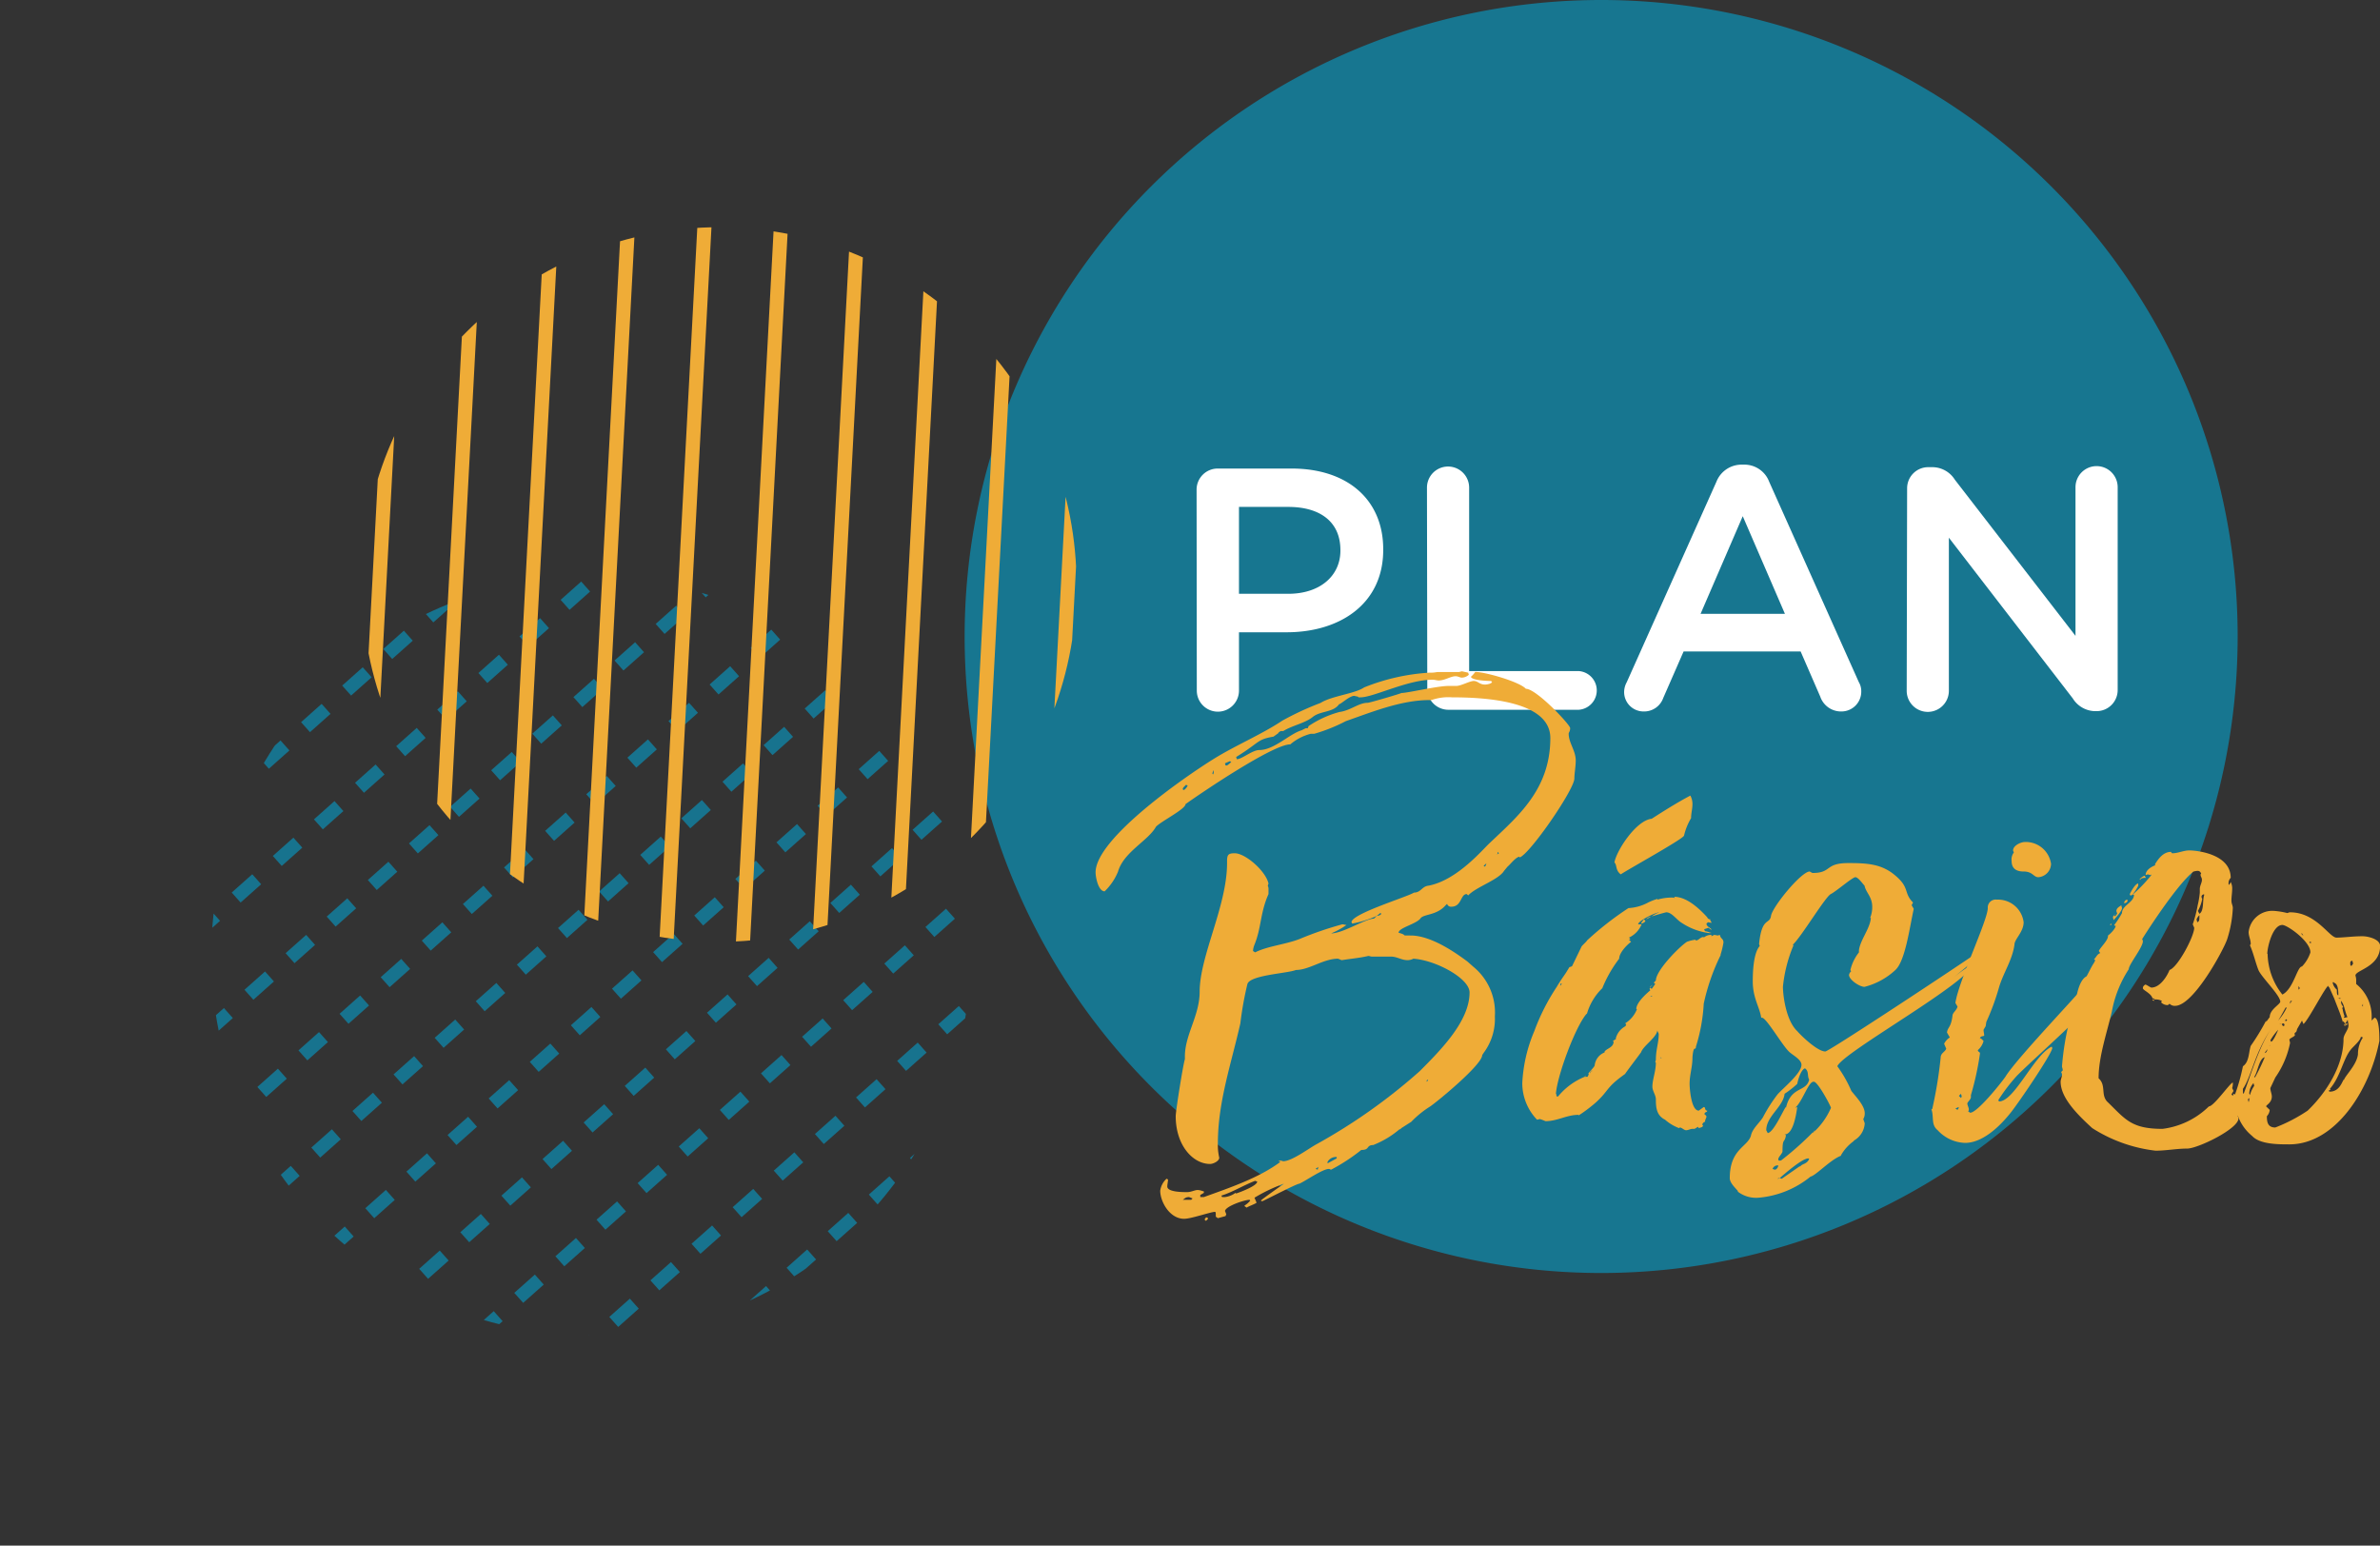 <svg xmlns="http://www.w3.org/2000/svg" xmlns:xlink="http://www.w3.org/1999/xlink" viewBox="0 0 225.73 146.6"><rect x="0" y="0" width="225.73" height="146.6" fill="#333333" stroke="none"/><defs><style>.cls-1,.cls-3,.cls-4,.cls-9{fill:none;}.cls-2{clip-path:url(#clip-path);}.cls-3,.cls-4{stroke:#17738e;stroke-width:1.27px;}.cls-3,.cls-4,.cls-9{stroke-miterlimit:10;}.cls-4{stroke-dasharray:2.61 2.61;}.cls-5{fill:#177690;}.cls-6{fill:#fff;}.cls-7{fill:#efac37;}.cls-8{clip-path:url(#clip-path-2);}.cls-9{stroke:#efac37;stroke-width:1.34px;}</style><clipPath id="clip-path" transform="translate(20.04)"><path class="cls-1" d="M12.07,63.76A36,36,0,1,0,36,54.66a36,36,0,0,0-23.92,9.1"/></clipPath><clipPath id="clip-path-2" transform="translate(20.04)"><path class="cls-1" d="M14.33,53.66A33.89,33.89,0,1,0,50,21.6c-.61,0-1.21-.05-1.82-.05A33.89,33.89,0,0,0,14.33,53.66"/></clipPath></defs><g id="Capa_2" data-name="Capa 2"><g id="Capa_1-2" data-name="Capa 1"><g class="cls-2"><line class="cls-3" x1="26.01" y1="123.13" x2="27.7" y2="121.62"/><line class="cls-4" x1="31.17" y1="118.54" x2="84.84" y2="70.78"/><line class="cls-3" x1="86.57" y1="69.23" x2="88.27" y2="67.73"/><line class="cls-3" x1="31.13" y1="128.88" x2="32.82" y2="127.37"/><line class="cls-4" x1="36.28" y1="124.29" x2="89.96" y2="76.52"/><line class="cls-3" x1="91.69" y1="74.98" x2="93.39" y2="73.48"/><line class="cls-3" x1="36.25" y1="134.63" x2="37.94" y2="133.12"/><line class="cls-4" x1="41.4" y1="130.04" x2="95.08" y2="82.27"/><line class="cls-3" x1="96.81" y1="80.73" x2="98.5" y2="79.23"/><line class="cls-3" x1="41.36" y1="140.38" x2="43.05" y2="138.87"/><line class="cls-4" x1="46.51" y1="135.79" x2="100.2" y2="88.03"/><line class="cls-3" x1="101.93" y1="86.48" x2="103.62" y2="84.98"/><line class="cls-3" x1="46.47" y1="146.13" x2="48.17" y2="144.62"/><line class="cls-4" x1="51.63" y1="141.54" x2="105.31" y2="93.77"/><line class="cls-3" x1="107.04" y1="92.23" x2="108.73" y2="90.72"/><line class="cls-3" x1="0.42" y1="94.38" x2="2.12" y2="92.87"/><line class="cls-4" x1="5.58" y1="89.79" x2="59.26" y2="42.02"/><line class="cls-3" x1="60.99" y1="40.48" x2="62.68" y2="38.98"/><line class="cls-3" x1="5.54" y1="100.13" x2="7.23" y2="98.62"/><line class="cls-4" x1="10.7" y1="95.54" x2="64.38" y2="47.77"/><line class="cls-3" x1="66.11" y1="46.23" x2="67.8" y2="44.72"/><line class="cls-3" x1="10.66" y1="105.88" x2="12.35" y2="104.37"/><line class="cls-4" x1="15.81" y1="101.29" x2="69.49" y2="53.53"/><line class="cls-3" x1="71.23" y1="51.98" x2="72.92" y2="50.48"/><line class="cls-3" x1="15.78" y1="111.63" x2="17.47" y2="110.12"/><line class="cls-4" x1="20.93" y1="107.04" x2="74.61" y2="59.27"/><line class="cls-3" x1="76.34" y1="57.73" x2="78.03" y2="56.22"/><line class="cls-3" x1="20.89" y1="117.38" x2="22.58" y2="115.87"/><line class="cls-4" x1="26.05" y1="112.79" x2="79.73" y2="65.02"/><line class="cls-3" x1="81.46" y1="63.48" x2="83.15" y2="61.98"/></g><path class="cls-5" d="M192.19,60.39A60.37,60.37,0,1,1,131.82,0a60.37,60.37,0,0,1,60.37,60.39" transform="translate(20.04)"/><path class="cls-6" d="M93.45,46.44a2,2,0,0,1,2-2h7c5.36,0,8.7,3,8.7,7.65v.07c0,5.13-4.12,7.81-9.16,7.81H97.47v5.53a2,2,0,0,1-4,0Zm8.7,9.88c3,0,4.94-1.7,4.94-4.09v-.06c0-2.68-1.93-4.09-4.94-4.09H97.47v8.24Z" transform="translate(20.04)"/><path class="cls-6" d="M115.3,46.25a2,2,0,0,1,4,0v17.4H129.7a1.84,1.84,0,0,1,0,3.67H117.33a2,2,0,0,1-2-2Z" transform="translate(20.04)"/><path class="cls-6" d="M134.25,64.7l8.5-19a2.56,2.56,0,0,1,2.42-1.63h.2a2.51,2.51,0,0,1,2.39,1.63l8.5,19a1.68,1.68,0,0,1,.23.85,1.88,1.88,0,0,1-1.89,1.93,2.08,2.08,0,0,1-2-1.41l-1.86-4.28H139.64l-1.93,4.41a1.92,1.92,0,0,1-1.86,1.28A1.84,1.84,0,0,1,134,65.61,2,2,0,0,1,134.25,64.7Zm15-6.48-4-9.26-4,9.26Z" transform="translate(20.04)"/><path class="cls-6" d="M160.84,46.31a2,2,0,0,1,2-2h.43a2.52,2.52,0,0,1,2.09,1.18l11.45,14.82V46.21a2,2,0,0,1,4,0V65.45a2,2,0,0,1-2,2h-.17a2.54,2.54,0,0,1-2.09-1.21L164.8,51V65.52a2,2,0,0,1-4,0Z" transform="translate(20.04)"/><path class="cls-7" d="M110.54,86.87a10,10,0,0,1-2.33.73l-.07-.13c0-.8,5.33-2.41,5.93-2.81.67,0,.74-.6,1.4-.66,2.74-.54,5.14-3.47,5.81-4.07C123.94,77.4,127,74.86,127,70c0-3.6-6.47-3.86-9.34-3.86a4.78,4.78,0,0,0-1.93.26h-.2c-2.67,0-5.47,1.14-7.93,2a15.87,15.87,0,0,1-3,1.2h-.33a4.87,4.87,0,0,0-1.93,1c-1.67,0-8.54,4.67-9.94,5.67,0,.47-2.27,1.6-2.8,2.14-.73,1.33-3.07,2.4-3.6,4.26a5.51,5.51,0,0,1-1.27,1.87c-.6,0-.86-1.33-.86-1.8,0-3.2,8.47-9.07,11.27-10.8,2.06-1.27,4.46-2.27,6.46-3.6a28.41,28.41,0,0,1,3.61-1.67c1.06-.67,3.26-.87,4.13-1.47a19.71,19.71,0,0,1,6.2-1.4,3,3,0,0,0,.73-.06h2.07l.27-.07.6.13.06.2a1,1,0,0,1-.66.27c-.2,0-.34-.13-.6-.13-.47,0-1,.4-1.6.4-.2,0-.34-.07-.6-.07-2.34,0-5.6,1.67-6.8,1.67h-.2l-.07-.07a2.55,2.55,0,0,1-.33-.07c-.47,0-1.27.8-1.47.8l.06-.06c-.53.86-1.79.66-2.53,1.26s-1.93.8-2.8,1.34h-.2c-.07,0-.27.13-.27.2l-.46.33c-1.6.27-1.27.54-3.54,1.93l.07.21c.47,0,1.47-.87,2.13-.87,1.4,0,2.87-1.54,4-1.87l.4-.2h.2l.07-.2A9.81,9.81,0,0,1,107,67.53c1.07-.14,1.81-.87,2.67-.87.2,0,3.34-.93,3.2-.93.6,0,3.4-.67,4.47-.67h.73c.47,0,1.27-.47,1.67-.47s.53.34,1.07.34c.13,0,.66-.07.66-.27-.06,0-.06,0-.06-.07-.4,0-1.87-.06-1.94-.4a2.83,2.83,0,0,0,.41-.46c.93,0,4.2.93,4.8,1.6,1,0,4.2,3.4,4.2,3.73s-.14.4-.14.53c0,.87.67,1.6.67,2.54,0,.6-.13,1.2-.13,1.73-.07,1.14-4.27,7.2-5.2,7.47v-.07c-.34,0-.94.8-1.14.94l-.33.4c-.53.86-2.67,1.53-3.4,2.33l-.14-.13c-.6,0-.46,1.2-1.46,1.2a.38.38,0,0,1-.4-.27l-.14.13c-.86,1-2.13.81-2.4,1.27-.46.54-2.06.87-2.06,1.34,1,.26,0,.26,1.26.26,1.94.07,4.2,1.67,5.27,2.47l.6.53v0a5.6,5.6,0,0,1,2,4.67,5.38,5.38,0,0,1-1.07,3.47l-.13.2c0,.93-4.33,4.47-4.93,4.87a9.5,9.5,0,0,0-1.8,1.46l-.94.6-.13.14v-.07a8.77,8.77,0,0,1-2.53,1.53h.06c-.8,0-.33.47-1.2.47a17.73,17.73,0,0,1-2.86,1.87c-.07,0-.14-.07-.21-.07-.59,0-2.2,1.13-2.8,1.4-.26,0-2.93,1.4-3.53,1.67l-.13-.07c.2-.2,2.2-1.6,2.2-1.6a15.46,15.46,0,0,0-2.8,1.33l.2.47c-.14.13-.74.33-.94.47l-.2-.14v-.06a2,2,0,0,0,.54-.47l-.07-.07c-.47,0-2.27.6-2.33,1.07.06.07.06.2.13.27l-.07.2-.73.2-.2-.14v-.2c0-.06,0-.26-.07-.26-.4,0-2.26.66-2.93.66-1.4,0-2.27-1.66-2.27-2.66a1.88,1.88,0,0,1,.6-1.14l.14.07c0,.2-.07.47-.07.67,0,.53,1.47.53,1.87.53s.73-.2,1-.2.53.13.6.13v.14l-.34.2v.2h.34c2.4-.87,5.2-1.8,7.26-3.34l-.2-.06.2-.07.27.07c.8,0,2.4-1.2,3.13-1.6a54,54,0,0,0,9.81-6.94c2.13-2.13,4.73-4.8,4.73-7.47,0-1.33-3.2-3.06-5.33-3.2a1.23,1.23,0,0,1-.54.14c-.6,0-1-.34-1.6-.34h-1.8c-.13,0-.2-.06-.33-.06-.87.2-1.67.26-2.53.4l-.34-.14c-1.4,0-2.73,1.07-4,1.07-.8.33-4.33.47-4.6,1.33a31.91,31.91,0,0,0-.67,3.74c-.86,3.8-2.13,7.47-2.13,11.33a5.08,5.08,0,0,0,.13,1.4c0,.34-.6.6-.86.6-1.67,0-3.27-1.8-3.27-4.53,0-.53.73-5.07.87-5.4v-.27c0-2.07,1.4-3.87,1.4-6.13,0-3.4,2.6-8.14,2.6-12.21v-.2c0-.6.13-.73.73-.73,1,0,2.93,1.67,3.2,2.87l-.07.2a.79.79,0,0,1,.07.4v.4c-.8,1.8-.67,3.2-1.33,4.8a1.87,1.87,0,0,0-.14.6l.2.13c1.2-.6,2.8-.73,4.2-1.26a33,33,0,0,1,4.07-1.4c.14,0,.27.06.4.06a7.47,7.47,0,0,1-1.46.8c1.13,0,3.26-1.4,4.06-1.4Zm-18-12.41H92.4c-.06.14-.26.2-.26.4l.06.07c.14,0,.34-.27.4-.4Zm.4,39.34.13-.13-.33-.13c-.34,0-.4.13-.6.26Zm1.6,1.8-.2.2-.14-.13.14-.2h.13Zm.53-42.54c-.07.07-.07.2-.13.27l.06.13.07-.13Zm.8,40.48h.27a2.15,2.15,0,0,0,1-.4l.06.06c.4-.13,2-.73,2-1.13L99,112c-1.06.4-2.13,1.07-3.2,1.4ZM96.6,72.2l-.46.2.06.2h.14a2,2,0,0,0,.4-.34Zm8.4,38.47c-.06.07-.2.13-.26.2l.2.07Zm.87-.33.87-.47v-.13a.91.91,0,0,0-.87.46Zm4.67-23.47a.71.71,0,0,0,.4-.14V86.6h-.07Zm4.87,15.6-.07-.07a.25.25,0,0,0-.07.2Zm5.47-20.54-.21.2.14.07.13-.27Zm1.26-1L122,80.8c0,.06,0,.2-.07.26S122.08,80.93,122.14,80.93Z" transform="translate(20.04)"/><path class="cls-7" d="M134.08,97.07a2.76,2.76,0,0,0,1.13-1.34l-.06-.06c.06-.6.86-1.34,1.33-1.74l-.07-.13.07-.13.13.13.34-.47-.14-.13.2-.2c0-.93,2.14-3.13,2.94-3.67a3.75,3.75,0,0,1,.8-.2l.06.07c.27,0,.4-.33.74-.33v.06a1.07,1.07,0,0,1,.73-.26v.13l.27-.13.33.06.2-.06c.07.4.34.33.34.73a7.72,7.72,0,0,1-.27,1.13v.07a19.8,19.8,0,0,0-1.6,4.6,16.46,16.46,0,0,1-.74,4.07c0,.06,0,.2-.13.2s-.2.73-.2.86c0,.87-.27,1.61-.27,2.47,0,.4.14,2.54.87,2.54l.47-.34c.2,0,.06.34.33.34,0,.2-.2.06-.27.33.07.07.2.13.2.27l-.13.33v.13c-.13,0-.27.2-.27.27l.07.07c0,.2-.27.2-.4.26l-.07-.13-.33.2h-.2c-.2,0-.4.13-.6.13s-.4-.26-.6-.26l-.07.06a4.33,4.33,0,0,1-1.33-.8c-.8-.4-.87-1.13-.87-1.93,0-.4-.33-.8-.33-1.2,0-.67.33-1.47.33-2.27l-.06-.07.06-.2c0-1,.27-1.6.27-2.46,0-.07-.13-.27-.13-.34-.07.67-1.34,1.47-1.54,2.07-.53.73-1.06,1.4-1.53,2.07-1.87,1.33-1.47,1.53-2.8,2.73a14.51,14.51,0,0,1-1.6,1.2v-.06c-1.14,0-2,.6-3.14.6a4.3,4.3,0,0,0-.53-.2l-.27.06a5,5,0,0,1-1.4-3.47,14.38,14.38,0,0,1,1.14-4.93,20.24,20.24,0,0,1,2.13-4.2c.27-.47.6-.93.87-1.33l.33-.54s.27-.06.27-.13l.87-1.8c0-.07.53-.53.53-.6a29.63,29.63,0,0,1,3.93-3.07,4.42,4.42,0,0,0,1.87-.53,5.65,5.65,0,0,1,.87-.34c.06,0,0,0,0,.07a5,5,0,0,1,1.33-.2c.13,0,.27,0,.33.07l-.06-.14c1.2,0,2.4,1.14,3.13,1.94a.31.31,0,0,0,.33.2l-.06.07.13.2v.06l-.33-.06-.14.13c0,.33.47.4.47.6L142,88l-.4.13c0,.27.4.34.73.4a6.14,6.14,0,0,1-2.87-1c-.46-.26-.93-1-1.46-1-.07,0-1.27.34-1.4.4a2.69,2.69,0,0,1,.73-.4c-.33,0-2,.8-2,1.14h.33a2.41,2.41,0,0,1-1.2,1.26l.14.14-.14.06.2.2c-.46.34-1.13,1.07-1.13,1.6a12,12,0,0,0-1.6,2.8,5.47,5.47,0,0,0-1.47,2.47v-.07c-1.07,1.2-2.8,5.87-2.93,7.61.13.13-.07.26.2.26a6.4,6.4,0,0,1,2.53-1.87h.27l.13-.26h-.07c.07-.2.54-.6.61-.8v.06a1.49,1.49,0,0,1,1-1.33h-.07c.07-.33.87-.4.87-1l-.07-.07.33-.2h-.06a1.82,1.82,0,0,1,.93-1.2l.07-.2Zm-6-3.8c-.14,0-.14.13-.14.2S128.08,93.33,128.08,93.27Zm2.33,8.73c-.06.07-.06.07-.2.07Zm.34-.27v.07a.26.26,0,0,0,.06-.2Zm.2-.13v-.07l-.14.07Zm5.66-23.94c1.14-.73,2.4-1.53,3.67-2.2a1.64,1.64,0,0,1,.2.8c0,.47-.13.87-.13,1.34a5.79,5.79,0,0,0-.67,1.66c-.13.34-5.2,3.14-6,3.67-.53-.4-.33-.87-.6-1.13C133.28,80.66,135.15,77.8,136.61,77.66Zm-1.06,9.54c-.34.6-1.14,1.07-1.47,1.67V88.8C134.35,88.47,135,87.27,135.55,87.2Zm.06.33c.07-.06.2-.26.27-.33l.13.13c0,.14-.2.2-.33.27Zm.47-.33a.79.79,0,0,1,.47-.27A3.27,3.27,0,0,1,136.08,87.2Zm.47,6.33c0,.07,0,.07-.07.07S136.48,93.53,136.55,93.53Zm.06,1,.07-.06a.26.26,0,0,0-.2.06Zm-.06-1,.06-.06c.07,0,.07,0,.07-.07s0,.07-.07.13Zm.93,6.87.07-.07-.07-.06Zm3.93-12.07v0Zm.8.14a.84.84,0,0,1-.53-.14c.2,0,.47.14.67.14Z" transform="translate(20.04)"/><path class="cls-7" d="M150.42,97.8c.4.47,1.93,1.93,2.66,1.93.34,0,13.14-8.46,14.74-9.6a6.76,6.76,0,0,0-1.13,1.34h.06l-1.46,1.2a19.44,19.44,0,0,1,1.8-1.27c-.14,1.67-12.34,8.4-12.87,9.73a11.9,11.9,0,0,1,1.33,2.34c.47.6,1.27,1.4,1.27,2.13a1,1,0,0,1-.14.54l.14.4a2,2,0,0,1-1.07,1.66h.07a4.26,4.26,0,0,0-1.27,1.4h.07c-1,.34-2.4,1.87-2.94,2l.07-.06a9,9,0,0,1-5,2.06,2.85,2.85,0,0,1-2-.6h.07c-.27-.33-.8-.8-.8-1.26,0-2.74,1.66-2.94,2-4,.13-.67.73-1.14,1.13-1.74a15.11,15.11,0,0,1,1.4-2.2c.53-.6,2.27-2,2.27-2.8,0-.53-.87-.93-1.2-1.27-.67-.66-2.14-3.2-2.54-3.2H147c-.14-1-.8-1.86-.8-3.46,0-.87.06-2.67.66-3.34l-.06-.2c.26-2.6,1-1.8,1.13-2.66s2.87-4.21,3.67-4.21l.26.14c1.87,0,1.14-.94,3.4-.94,1.74,0,3.14.07,4.41,1.14,1.46,1.2.8,1.66,1.73,2.6l-.13.26.2.34c-.4,1.8-.8,4.93-1.74,5.8a6.73,6.73,0,0,1-2.93,1.6c-.47,0-1.47-.67-1.47-1.13a.56.56,0,0,1,.2-.34l-.07-.13a4.34,4.34,0,0,1,.81-1.67v-.2c.13-1,1.06-2.06,1.13-3.07h-.07a2.6,2.6,0,0,0,.2-1.06c0-.94-.6-1.34-.73-2-.2-.2-.6-.8-.87-.8s-1.8,1.33-2.33,1.6-2.8,4.07-3.6,4.8l.06.07a13.57,13.57,0,0,0-1,3.93C149.08,94.67,149.42,96.87,150.42,97.8Zm0,5a8.43,8.43,0,0,1-1.2.94c-.14,1.26-1.74,2.13-1.74,3.46l.14.27c.6-.07,1.6-2.47,1.73-2.47v.07c.47-2.07,1.93-1.47,2.2-2.67-.2-.33,0-.8-.4-1.07C150.75,101.47,150.48,102.47,150.42,102.8Zm-2.14,8.14c.2,0,.34-.27.34-.4a.5.5,0,0,0-.54.33Zm.27.86a.26.26,0,0,0,.2-.06A.26.26,0,0,0,148.55,111.8Zm3.4-9.2c-.47,0-1.07,1.94-1.73,2.47l.2-.07c-.07.47-.34,2.6-1.2,2.6l.13.07c-.13.8-.33.2-.33,1.53,0,.2-.4.54-.4.74s.13.13.26.13a29.62,29.62,0,0,0,3.07-2.73l-.07.13a6.76,6.76,0,0,0,1.74-2.4C153.48,104.67,152.35,102.6,152,102.6Zm-3,9.2,1.73-1.2v.07c.2-.33.6-.2.87-.73l-.07-.07c-.6,0-2.26,1.47-2.73,1.87Zm3.13-4.6a.14.14,0,0,1-.13.14Zm5.67-9.53c-.67.4-1.27.73-1.93,1.13C156.48,98.4,157.08,98.07,157.75,97.67Z" transform="translate(20.04)"/><path class="cls-7" d="M163.22,105.2a40.84,40.84,0,0,0,.8-4.87c0-.46.4-.53.53-.86l-.2-.47a1.47,1.47,0,0,1,.54-.6l-.27-.47c.07-.53.4-.46.53-1.66.07-.27.4-.47.47-.8l-.2-.34c.27-2,3.07-7.86,3.07-9a.75.75,0,0,1,.86-.8,2.44,2.44,0,0,1,2.54,2.14c0,.93-.87,1.6-.87,2.13-.2,1.47-1.06,2.67-1.47,4.07a22.85,22.85,0,0,1-1.2,3.26l-.06.4-.2.34c0,.2.06.4.06.53s-.4,0-.4.33l.07-.06.27.26a1.73,1.73,0,0,1-.54.87c0,.2.2.13.2.33a27.78,27.78,0,0,1-.86,3.94v.2c0,.2-.34.47-.34.6s.14.4.14.53,0,.14-.07.2l.2.14c.67,0,2.87-2.74,3.34-3.41,1.13-1.86,7.93-8.86,8.13-9.4a1.94,1.94,0,0,1,1.73-1.4c.14,0,.14.4.14.67v.4c0,.2-.47.53-.47.93a.22.22,0,0,0,.07.14c-.2,1.06-7.2,7.2-8.54,8.6a17,17,0,0,0-1.73,2.27l.06.13c1.47,0,3.27-4.34,5-5.2l.06.13c-.06.6-3.33,5.4-4,6.2-1.07,1.34-2.67,2.8-4.27,2.8a3.67,3.67,0,0,1-2.6-1.2c-.66-.53-.33-1.26-.6-2Zm2.47-.2c-.07.07-.14.07-.27.14l.2.13.13-.2Zm.33-1-.07-.26-.2.2.2.2Zm5.87-21.34c-.67,0-1.14-.26-1.14-1a1.09,1.09,0,0,1,.21-.8c0-.06-.07-.13-.07-.2,0-.46.73-.8,1.13-.8a2.42,2.42,0,0,1,2.47,2.07,1.3,1.3,0,0,1-1.2,1.27C172.82,83.2,172.76,82.66,171.89,82.66Z" transform="translate(20.04)"/><path class="cls-7" d="M178.56,91.33l.13-.26-.13-.07c.2-.2.33-.53.6-.6l-.14-.2c.14-.33.87-1,.87-1.4v-.07c.2-.13.73-.66.73-.93h-.06c-.07,0-.07,0-.07-.07a8.32,8.32,0,0,0,.73-1.13c0-.74,1.14-1,1.14-1.74h-.14A13.81,13.81,0,0,0,184,83l-.07-.07V83l-.27-.07-.2.07c0-.47.54-.8.94-.94l-.07-.06c.33-.54.8-1.2,1.53-1.2l.07.06h-.07c.07,0,.07.07.14.07.53,0,1.06-.27,1.6-.27.73,0,3.93.34,3.93,2.6a.73.73,0,0,0-.2.6l.07.07.13-.27a1.28,1.28,0,0,1,.14.67c0,.33-.07.73-.07,1.07s.13.46.13.73a11.24,11.24,0,0,1-.53,2.94c-.33,1-3.2,6.33-4.94,6.33a.66.66,0,0,1-.53-.2c-.07.07-.13.13-.2.13a.84.84,0,0,1-.6-.26l.07-.14a1.24,1.24,0,0,0-.67-.13l-.13-.13-.07.06c-.13-.53-.93-.8-.93-1s.13-.26.2-.33.4.2.6.27c.8,0,1.46-1,1.73-1.67.8-.27,2.34-3.2,2.34-4l-.14-.33a12.48,12.48,0,0,0,.47-1.81,8.35,8.35,0,0,0,.2-1.2v-.33c0-.33.2-.6.2-.87s-.13-.26-.13-.53l.06-.07c-.06-.13-.13-.26-.33-.26s-.33.06-.4.06c-1.74,1.4-4.87,6.41-4.87,6.41s.07.13.07.2c0,.6-1.34,2.2-1.34,2.66a11,11,0,0,0-1.6,4c-.46,2-1.26,4.27-1.26,6.34.73.67.2,1.53.8,2.2,1.73,1.67,2.26,2.6,5.26,2.6a7.63,7.63,0,0,0,4.4-2.13c.47,0,2-2.21,2.27-2.27a1.41,1.41,0,0,1-.06.53l.13.27-.2.33.13.14.07-.2.4.2a1.06,1.06,0,0,0-.07.46l.27.07.13-.2.07.07a1.6,1.6,0,0,0-.47.86l.14.07.33-.2-.4.8a.62.62,0,0,1,.07.2c0,1-3.87,2.87-4.87,2.87s-2,.2-3,.2a14.18,14.18,0,0,1-6-2.14c-1.54-1.4-3-2.93-3-4.4,0-.2.13-.47.13-.66s-.07-.14-.07-.27l.14-.14c0-.2-.07-.26-.07-.4a25.9,25.9,0,0,1,.73-4.4c.54-.2.6-.53.6-1a.14.14,0,0,0-.13-.13c.07-.2.2-2.53,1.13-3C178.09,92.2,178.29,91.73,178.56,91.33Zm1.53-3.6c0-.06,0-.06.13-.13v.13Zm.67-1.06c0-.07-.07-.21-.07-.27,0-.27.27-.4.47-.54,0,.14.06.2.06.27,0,.27-.6.93-.8,1.14l-.06-.27c0-.07.06-.13.13-.2l.07.13Zm-.27.13c.07,0,.07,0,.07-.07h.06C180.56,86.8,180.56,86.8,180.49,86.8Zm1.2-1.47.07.07a.31.31,0,0,1-.34.26A.35.35,0,0,1,181.69,85.33Zm.27-.47V84.8c.13-.27.53-1,.8-1V84c-.07.2-.54.93-.67.93S182,84.93,182,84.86Zm1.53-1.6c-.13,0-.53,0-.53.2l-.07-.06a1.17,1.17,0,0,1,.47-.34Zm-.07-.26c-.06,0-.06,0-.06.06V83Zm.87,11.93-.2-.06c.07-.07.07-.07.13-.07Zm4.27-8.13a1.23,1.23,0,0,0-.27.4l.07.27c.2-.07.2-.27.2-.47Zm.4-1.94.07-.06c-.2.06-.27.13-.27.26a.48.48,0,0,0,.07.2,3.74,3.74,0,0,1-.41,1.14l.14.27c.47-.27.27-1.34.47-1.81Z" transform="translate(20.04)"/><path class="cls-7" d="M191.89,103.94a18.53,18.53,0,0,0,.8-2.81c.6-.4.54-1.33.74-1.93a22,22,0,0,0,1.46-2.4v.13l.34-.46c0-.74,1-1.2,1-1.47,0-.6-1.8-2.33-2.07-3s-.47-1.6-.8-2.33c0-.07.07-.07.07-.14,0-.4-.2-.73-.2-1.13a2.26,2.26,0,0,1,2.46-2,7.16,7.16,0,0,1,1.2.2c.07,0,.14-.07.27-.07,2.47,0,3.73,2.4,4.4,2.4s1.54-.13,2.47-.13c.53,0,1.67.27,1.67.93,0,2-2.34,2.27-2.34,2.8a1.44,1.44,0,0,1,.07.54v.26a3.93,3.93,0,0,1,1.47,3.14v.33l.26-.27c.47,0,.47,1.74.47,2.07v.13c-.93,4.74-4.2,9.81-8.54,9.81-1.06,0-2.8,0-3.53-.8A4.36,4.36,0,0,1,192,105a1.76,1.76,0,0,1,.07-.6Zm.8-.27.07.07c.73-1.94,1.53-4.67,2.73-6.34-1.66,2.33-2,4.73-2.8,5.87Zm.47.6.07.27a1,1,0,0,0,.06-.4Zm.53-1.54a1.54,1.54,0,0,0-.4,1l.07.13a2.61,2.61,0,0,1,.4-.87Zm1.14-2.46c-.6,0-.74,1.46-1.07,1.86l.07.07a19.11,19.11,0,0,0,.93-1.93Zm.4-1.07v-.13c0,.33-.34.53-.47.8.2,0,.27-.4.33-.54Zm7-2.33-.07.06c-.2-.73-.53-1.46-.8-2.2l-.47-1.06-.13-.14.07-.06c-.27,0-1.87,3.2-2.4,3.66l-.14-.33-.46.8s-.07.33-.14.33v-.06l-.13.2.07.06c0,.2-.4.27-.54.47a3,3,0,0,1,.07.33,8.73,8.73,0,0,1-1.4,3.27l-.47,1c0,.27.14.54.14.8,0,.6-.54.8-.54.94l.34.33a1,1,0,0,1-.27.6c0,.53.07,1.07.8,1.07a15.51,15.51,0,0,0,3.07-1.6c1.87-1.8,3.4-4.34,3.4-6.81,0-.4.47-.86.47-1.26,0-.2-.07-.4-.07-.54-.07.07-.13.27-.27.34Zm-7.2-6.4a6.39,6.39,0,0,0,1.4,3.86c1.06-.53,1.4-2.66,1.86-2.66a3.45,3.45,0,0,0,.8-1.34c0-1.06-2.2-2.6-2.66-2.6C195.49,87.73,195,89.87,195,90.47Zm.33,8.33c.2,0,.6-.93.67-1.13a6.09,6.09,0,0,0-.74,1Zm1.4-3.27c-.27.47-.47.87-.73,1.27a5.23,5.23,0,0,0,.8-1.2Zm-.47,1.54h-.06l-.07.06Zm.07-9.14c0-.06,0-.06.07-.06h-.07Zm.27,9.34c0-.07,0-.2-.14-.2l-.13.06.13.2Zm.06-.47.07.07.13-.14-.13-.06Zm.47-1.6c.07-.07.07-.2.2-.27h-.13a.24.24,0,0,0-.07.14Zm.93-1.47-.13-.2v.34Zm.14-5.2a.29.29,0,0,0,.2.2.81.81,0,0,1-.14-.2Zm.86.94.07-.07c0-.07-.07-.07-.13-.07S199,89.4,199.09,89.47ZM201,103.34l-.2.13.13.07c1,0,1.21-1.14,1.34-1.14v.07c0-.34,1.2-1.4,1.33-2.47a2.84,2.84,0,0,1,.47-1.6l-.2-.07c0,.34-.73.94-.93,1.2-.74.87-1,2.6-2,3.74Zm.6-9.34c0,.13,0,.4.14.4,0-1.33-.41-1.07-.47-1.27l-.07.07a1.17,1.17,0,0,0,.4.67Zm.34.73v-.06h-.2C201.83,94.73,201.83,94.73,201.9,94.73Zm.2.94a3.42,3.42,0,0,0,.19.73c-.06.07-.06.07-.06.13h.06l.27-.06c-.27-.6-.27-1.14-.6-1.54a.62.62,0,0,0,.2.54A.68.68,0,0,0,202.1,95.67Zm.13-4.07v0Zm.06,5.67.07.06v-.26A.23.23,0,0,0,202.29,97.27Zm.27-.2-.06.2-.14-.14.14-.06Zm.54-5.67-.07-.27a.18.18,0,0,0-.2.2c0,.14,0,.27.07.27H203Zm.93,4.07V95.2l-.07.2Z" transform="translate(20.04)"/><g class="cls-8"><line class="cls-9" x1="70.06" y1="97.05" x2="74.21" y2="18.69"/><line class="cls-9" x1="77.3" y1="97.44" x2="81.45" y2="19.07"/><line class="cls-9" x1="84.54" y1="97.82" x2="88.68" y2="19.45"/><line class="cls-9" x1="91.77" y1="98.2" x2="95.92" y2="19.84"/><line class="cls-9" x1="99.01" y1="98.59" x2="103.16" y2="20.22"/><line class="cls-9" x1="33.87" y1="95.13" x2="38.02" y2="16.77"/><line class="cls-9" x1="41.11" y1="95.52" x2="45.26" y2="17.16"/><line class="cls-9" x1="48.35" y1="95.9" x2="52.5" y2="17.54"/><line class="cls-9" x1="55.59" y1="96.29" x2="59.74" y2="17.92"/><line class="cls-9" x1="62.82" y1="96.67" x2="66.98" y2="18.31"/></g></g></g></svg>